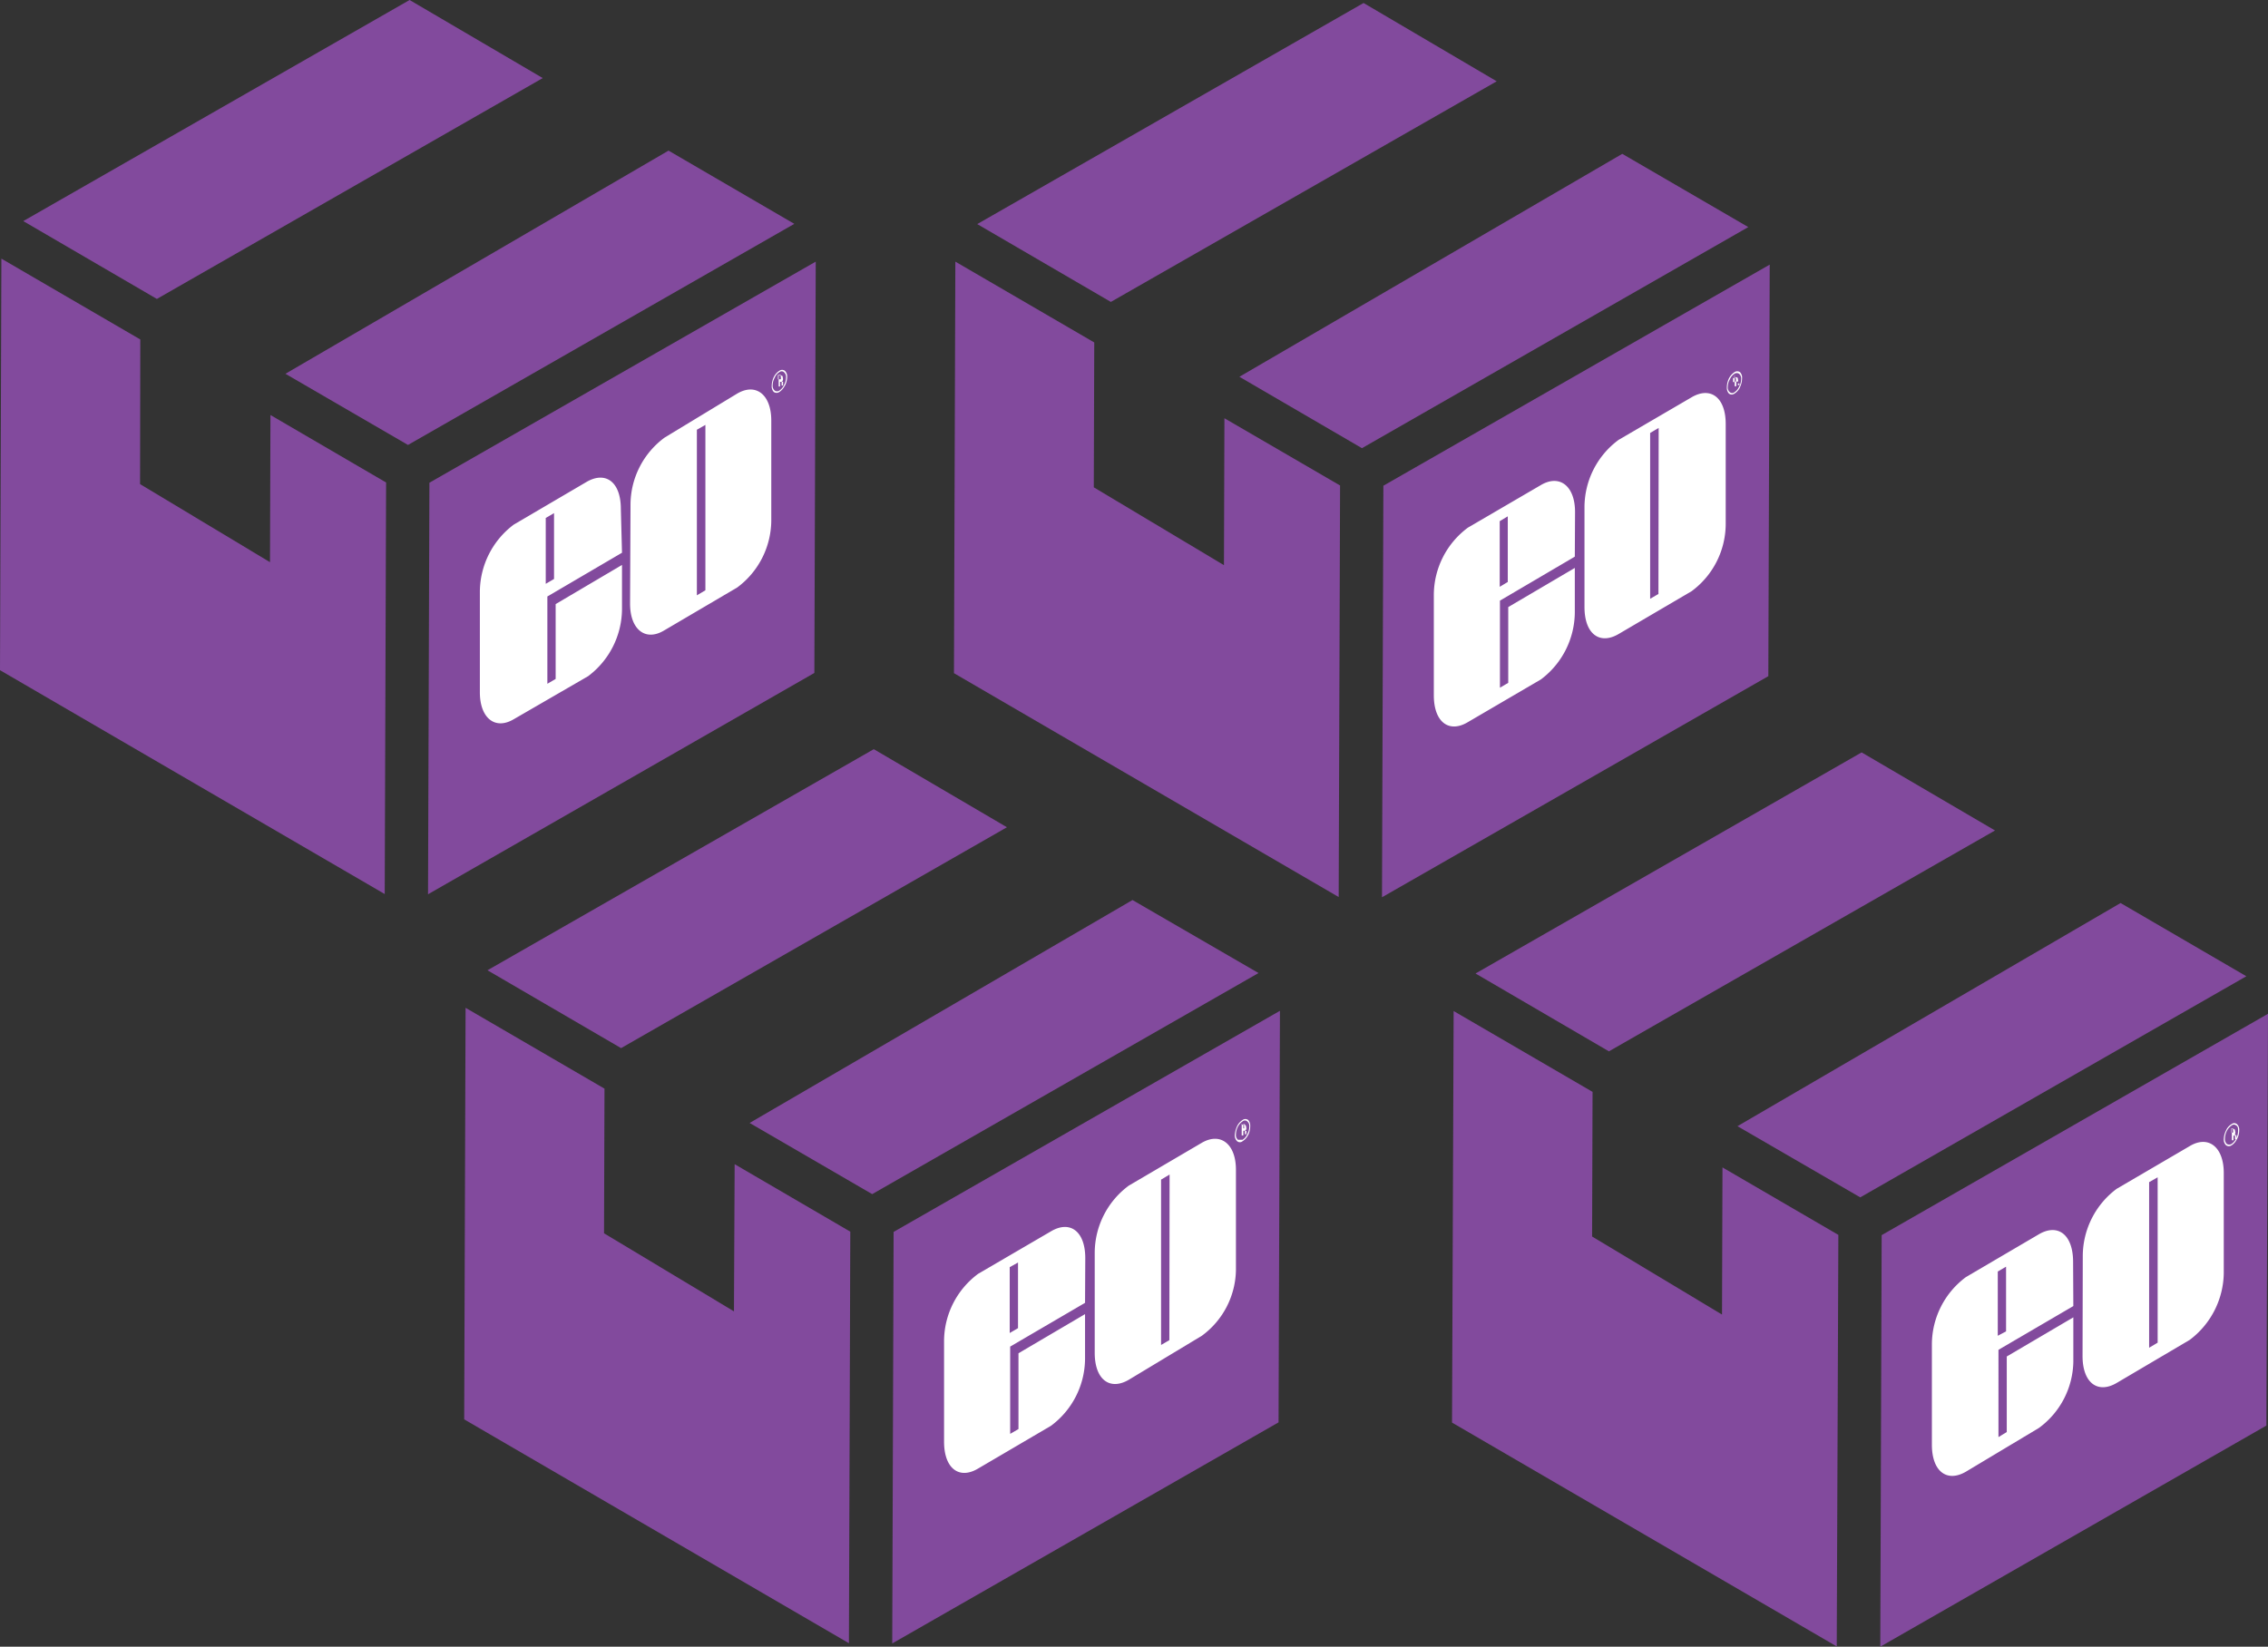 <svg xmlns="http://www.w3.org/2000/svg" viewBox="0 0 98.45 71.5"><rect x="0" y="0" width="98.45" height="71.5" fill="#333333" stroke="none"/><defs><style>.cls-1{fill:#824a9d;}.cls-2{fill:#fff;}</style></defs><g id="Layer_2" data-name="Layer 2"><g id="Layer_1-2" data-name="Layer 1"><polygon class="cls-1" points="23.56 3.39 17.78 0 1.01 9.6 6.81 12.98 23.56 3.39"/><polygon class="cls-1" points="0.06 11.23 0 29.1 16.7 38.82 16.76 20.95 11.74 18.02 11.72 24.41 6.08 21.02 6.09 14.74 0.06 11.23"/><polygon class="cls-1" points="17.71 19.32 34.48 9.72 29.02 6.54 12.39 16.23 17.71 19.32"/><polygon class="cls-1" points="18.64 20.96 18.58 38.83 35.35 29.22 35.41 11.36 18.64 20.96"/><path class="cls-2" d="M33.9,16.28s0,0-.07,0l-.06,0v.19l.06,0,.06,0a.14.14,0,0,0,0-.1s0-.06,0-.06m-.07,0a.21.21,0,0,1,.11,0s.05,0,.05.09a.21.21,0,0,1,0,.12.34.34,0,0,1-.06.06.06.06,0,0,1,.07,0,.14.14,0,0,1,0,.07v.09h0l-.06,0h0v-.06c0-.06,0-.09,0-.1l-.07,0,0,0v.2l-.06,0v-.51Zm-.19.09a.68.68,0,0,0-.09.33.27.27,0,0,0,.09.23.18.18,0,0,0,.2,0,.54.54,0,0,0,.2-.24.68.68,0,0,0,.09-.33.26.26,0,0,0-.09-.23.15.15,0,0,0-.2,0,.49.49,0,0,0-.2.24m.44.34a.68.68,0,0,1-.24.28.21.21,0,0,1-.24,0,.34.34,0,0,1-.09-.27.88.88,0,0,1,.09-.38.65.65,0,0,1,.24-.27.2.2,0,0,1,.24,0,.34.34,0,0,1,.1.27.86.86,0,0,1-.1.38"/><path class="cls-2" d="M24.05,25.14V22.28l-.36.21v2.86ZM27,24l-3.24,1.9v3.79h0l.36-.21h0V26.23L27,24.53v1.93a3.67,3.67,0,0,1-1.47,2.9L22.3,31.23c-.81.48-1.47-.05-1.47-1.17V25.69a3.67,3.67,0,0,1,1.47-2.91l3.17-1.86c.82-.47,1.48,0,1.48,1.18Z"/><path class="cls-2" d="M30.62,18.45l-.37.21v7.19l.37-.22Zm-3.25,3.4A3.63,3.63,0,0,1,28.85,19L32,17.09c.82-.48,1.48.05,1.48,1.17v4.35A3.65,3.65,0,0,1,32,25.51l-3.18,1.87c-.81.48-1.47-.05-1.47-1.17Z"/><polygon class="cls-1" points="64.97 3.53 59.19 0.13 42.42 9.73 48.22 13.11 64.97 3.53"/><polygon class="cls-1" points="41.47 11.36 41.41 29.23 58.11 38.95 58.17 21.08 53.15 18.16 53.13 24.54 47.48 21.16 47.5 14.87 41.47 11.36"/><polygon class="cls-1" points="59.12 19.46 75.89 9.86 70.42 6.68 53.8 16.36 59.12 19.46"/><polygon class="cls-1" points="60.05 21.09 59.99 38.96 76.76 29.36 76.82 11.49 60.05 21.09"/><path class="cls-2" d="M75.31,16.41s0,0-.08,0l0,0v.18l.06,0s.05,0,.06-.05a.18.18,0,0,0,0-.1s0-.06,0-.06m-.07,0,.1,0s.06,0,.06.09a.2.2,0,0,1,0,.13l0,.05s0,0,.06,0a.08.08,0,0,1,0,.07v0a0,0,0,0,0,0,0v0h0l-.06,0h0v-.06c0-.06,0-.09,0-.09a.12.12,0,0,0-.07,0l0,0v.2l-.07,0v-.51Zm-.19.09a.68.68,0,0,0-.09.33.26.26,0,0,0,.09.23.15.15,0,0,0,.2,0,.54.54,0,0,0,.2-.24.68.68,0,0,0,.09-.33.27.27,0,0,0-.09-.23.18.18,0,0,0-.2,0,.54.54,0,0,0-.2.24m.44.35a.65.65,0,0,1-.24.27.2.2,0,0,1-.24,0,.37.37,0,0,1-.09-.27.92.92,0,0,1,.09-.39.71.71,0,0,1,.24-.27.21.21,0,0,1,.24,0,.33.33,0,0,1,.09.26.92.92,0,0,1-.09.39"/><path class="cls-2" d="M65.45,25.27V22.42l-.35.21v2.85Zm2.91-1.1-3.25,1.91v3.78h0l.36-.21h0V26.36l2.89-1.7v1.93a3.67,3.67,0,0,1-1.47,2.91l-3.18,1.86c-.81.48-1.47,0-1.47-1.17V25.82a3.65,3.65,0,0,1,1.48-2.91l3.17-1.85c.82-.48,1.48.05,1.48,1.17Z"/><path class="cls-2" d="M72,18.58l-.37.22V26l.36-.21ZM68.78,22a3.64,3.64,0,0,1,1.48-2.9l3.17-1.85c.82-.48,1.48,0,1.48,1.16v4.36a3.64,3.64,0,0,1-1.48,2.9l-3.17,1.86c-.82.48-1.48,0-1.48-1.17Z"/><polygon class="cls-1" points="43.71 35.92 37.93 32.53 21.16 42.13 26.96 45.51 43.71 35.92"/><polygon class="cls-1" points="20.21 43.76 20.15 61.63 36.85 71.35 36.91 53.48 31.89 50.55 31.86 56.94 26.22 53.55 26.24 47.27 20.21 43.76"/><polygon class="cls-1" points="37.86 51.85 54.63 42.25 49.16 39.08 32.54 48.76 37.86 51.85"/><polygon class="cls-1" points="38.79 53.49 38.73 71.36 55.5 61.76 55.56 43.89 38.79 53.49"/><path class="cls-2" d="M54.05,48.81s0,0-.08,0l0,0v.18L54,49,54,49a.18.18,0,0,0,0-.1s0-.06,0-.06m-.07,0,.1,0s.06,0,.06.09a.16.16,0,0,1,0,.12l-.05.06s.05,0,.06,0a.08.08,0,0,1,0,.07v.07s0,0,0,0h0l-.06,0h0v-.06c0-.06,0-.09,0-.09s0,0-.07,0l0,0v.2l-.07,0v-.51Zm-.2.09a.8.8,0,0,0-.08.33.26.26,0,0,0,.09.23c.05,0,.12,0,.2,0a.54.54,0,0,0,.2-.24.68.68,0,0,0,.09-.33.26.26,0,0,0-.09-.23.15.15,0,0,0-.2,0,.63.63,0,0,0-.21.24m.45.35a.65.65,0,0,1-.24.27.18.18,0,0,1-.24,0,.34.34,0,0,1-.1-.27,1.13,1.13,0,0,1,.1-.38.65.65,0,0,1,.24-.27.2.2,0,0,1,.24,0,.37.37,0,0,1,.09.27.92.92,0,0,1-.09.39"/><path class="cls-2" d="M44.19,57.67V54.82l-.36.2v2.86Zm2.91-1.1-3.25,1.9v3.79h0l.36-.21h0V58.76l2.89-1.7V59a3.65,3.65,0,0,1-1.48,2.91l-3.17,1.86c-.81.48-1.47,0-1.47-1.17V58.22a3.65,3.65,0,0,1,1.48-2.91l3.17-1.85c.82-.48,1.48,0,1.48,1.17Z"/><path class="cls-2" d="M50.77,51l-.37.22v7.18l.36-.21Zm-3.25,3.4A3.64,3.64,0,0,1,49,51.48l3.17-1.86c.81-.47,1.48.05,1.48,1.17v4.35A3.61,3.61,0,0,1,52.17,58L49,59.91c-.82.48-1.48,0-1.48-1.17Z"/><polygon class="cls-1" points="86.6 36.06 80.81 32.67 64.05 42.27 69.84 45.65 86.6 36.06"/><polygon class="cls-1" points="63.1 43.9 63.03 61.77 79.73 71.49 79.8 53.62 74.77 50.69 74.75 57.08 69.11 53.69 69.13 47.41 63.1 43.9"/><polygon class="cls-1" points="80.75 51.99 97.51 42.39 92.05 39.21 75.42 48.9 80.75 51.99"/><polygon class="cls-1" points="81.68 53.63 81.62 71.5 98.38 61.9 98.45 44.02 81.68 53.63"/><path class="cls-2" d="M96.94,49s0,0-.08,0l0,0v.18l0,0,.07,0a.19.19,0,0,0,0-.1s0-.06,0-.06m-.07,0,.1,0s.06,0,.06.09a.16.16,0,0,1,0,.12l0,.06s0,0,.06,0a.14.14,0,0,1,0,.07v.1h0l-.06,0h0v-.06q0-.09,0-.09s0,0-.07,0l0,0v.2l-.07,0V49Zm-.2.09a.8.8,0,0,0-.08.33.3.3,0,0,0,.08.23.2.2,0,0,0,.21,0,.61.61,0,0,0,.2-.24.67.67,0,0,0,.08-.33c0-.11,0-.19-.08-.23a.15.15,0,0,0-.2,0,.63.63,0,0,0-.21.24m.44.35a.62.62,0,0,1-.23.27.21.21,0,0,1-.24,0,.34.34,0,0,1-.1-.27.94.94,0,0,1,.1-.38.59.59,0,0,1,.24-.27.18.18,0,0,1,.23,0,.32.32,0,0,1,.1.27.81.81,0,0,1-.1.39"/><path class="cls-2" d="M87.08,57.81V55l-.36.21V58ZM90,56.71l-3.25,1.9V62.4h0l.36-.22h0V58.9L90,57.2v1.93A3.64,3.64,0,0,1,88.51,62L85.34,63.9c-.82.48-1.48,0-1.48-1.17V58.36a3.65,3.65,0,0,1,1.48-2.91l3.17-1.86c.81-.47,1.47,0,1.48,1.18Z"/><path class="cls-2" d="M93.66,51.12l-.37.21v7.19l.37-.22Zm-3.25,3.4a3.65,3.65,0,0,1,1.47-2.9l3.18-1.86c.81-.48,1.47.05,1.47,1.17v4.35a3.69,3.69,0,0,1-1.48,2.9l-3.17,1.87c-.82.48-1.48,0-1.48-1.17Z"/></g></g></svg>